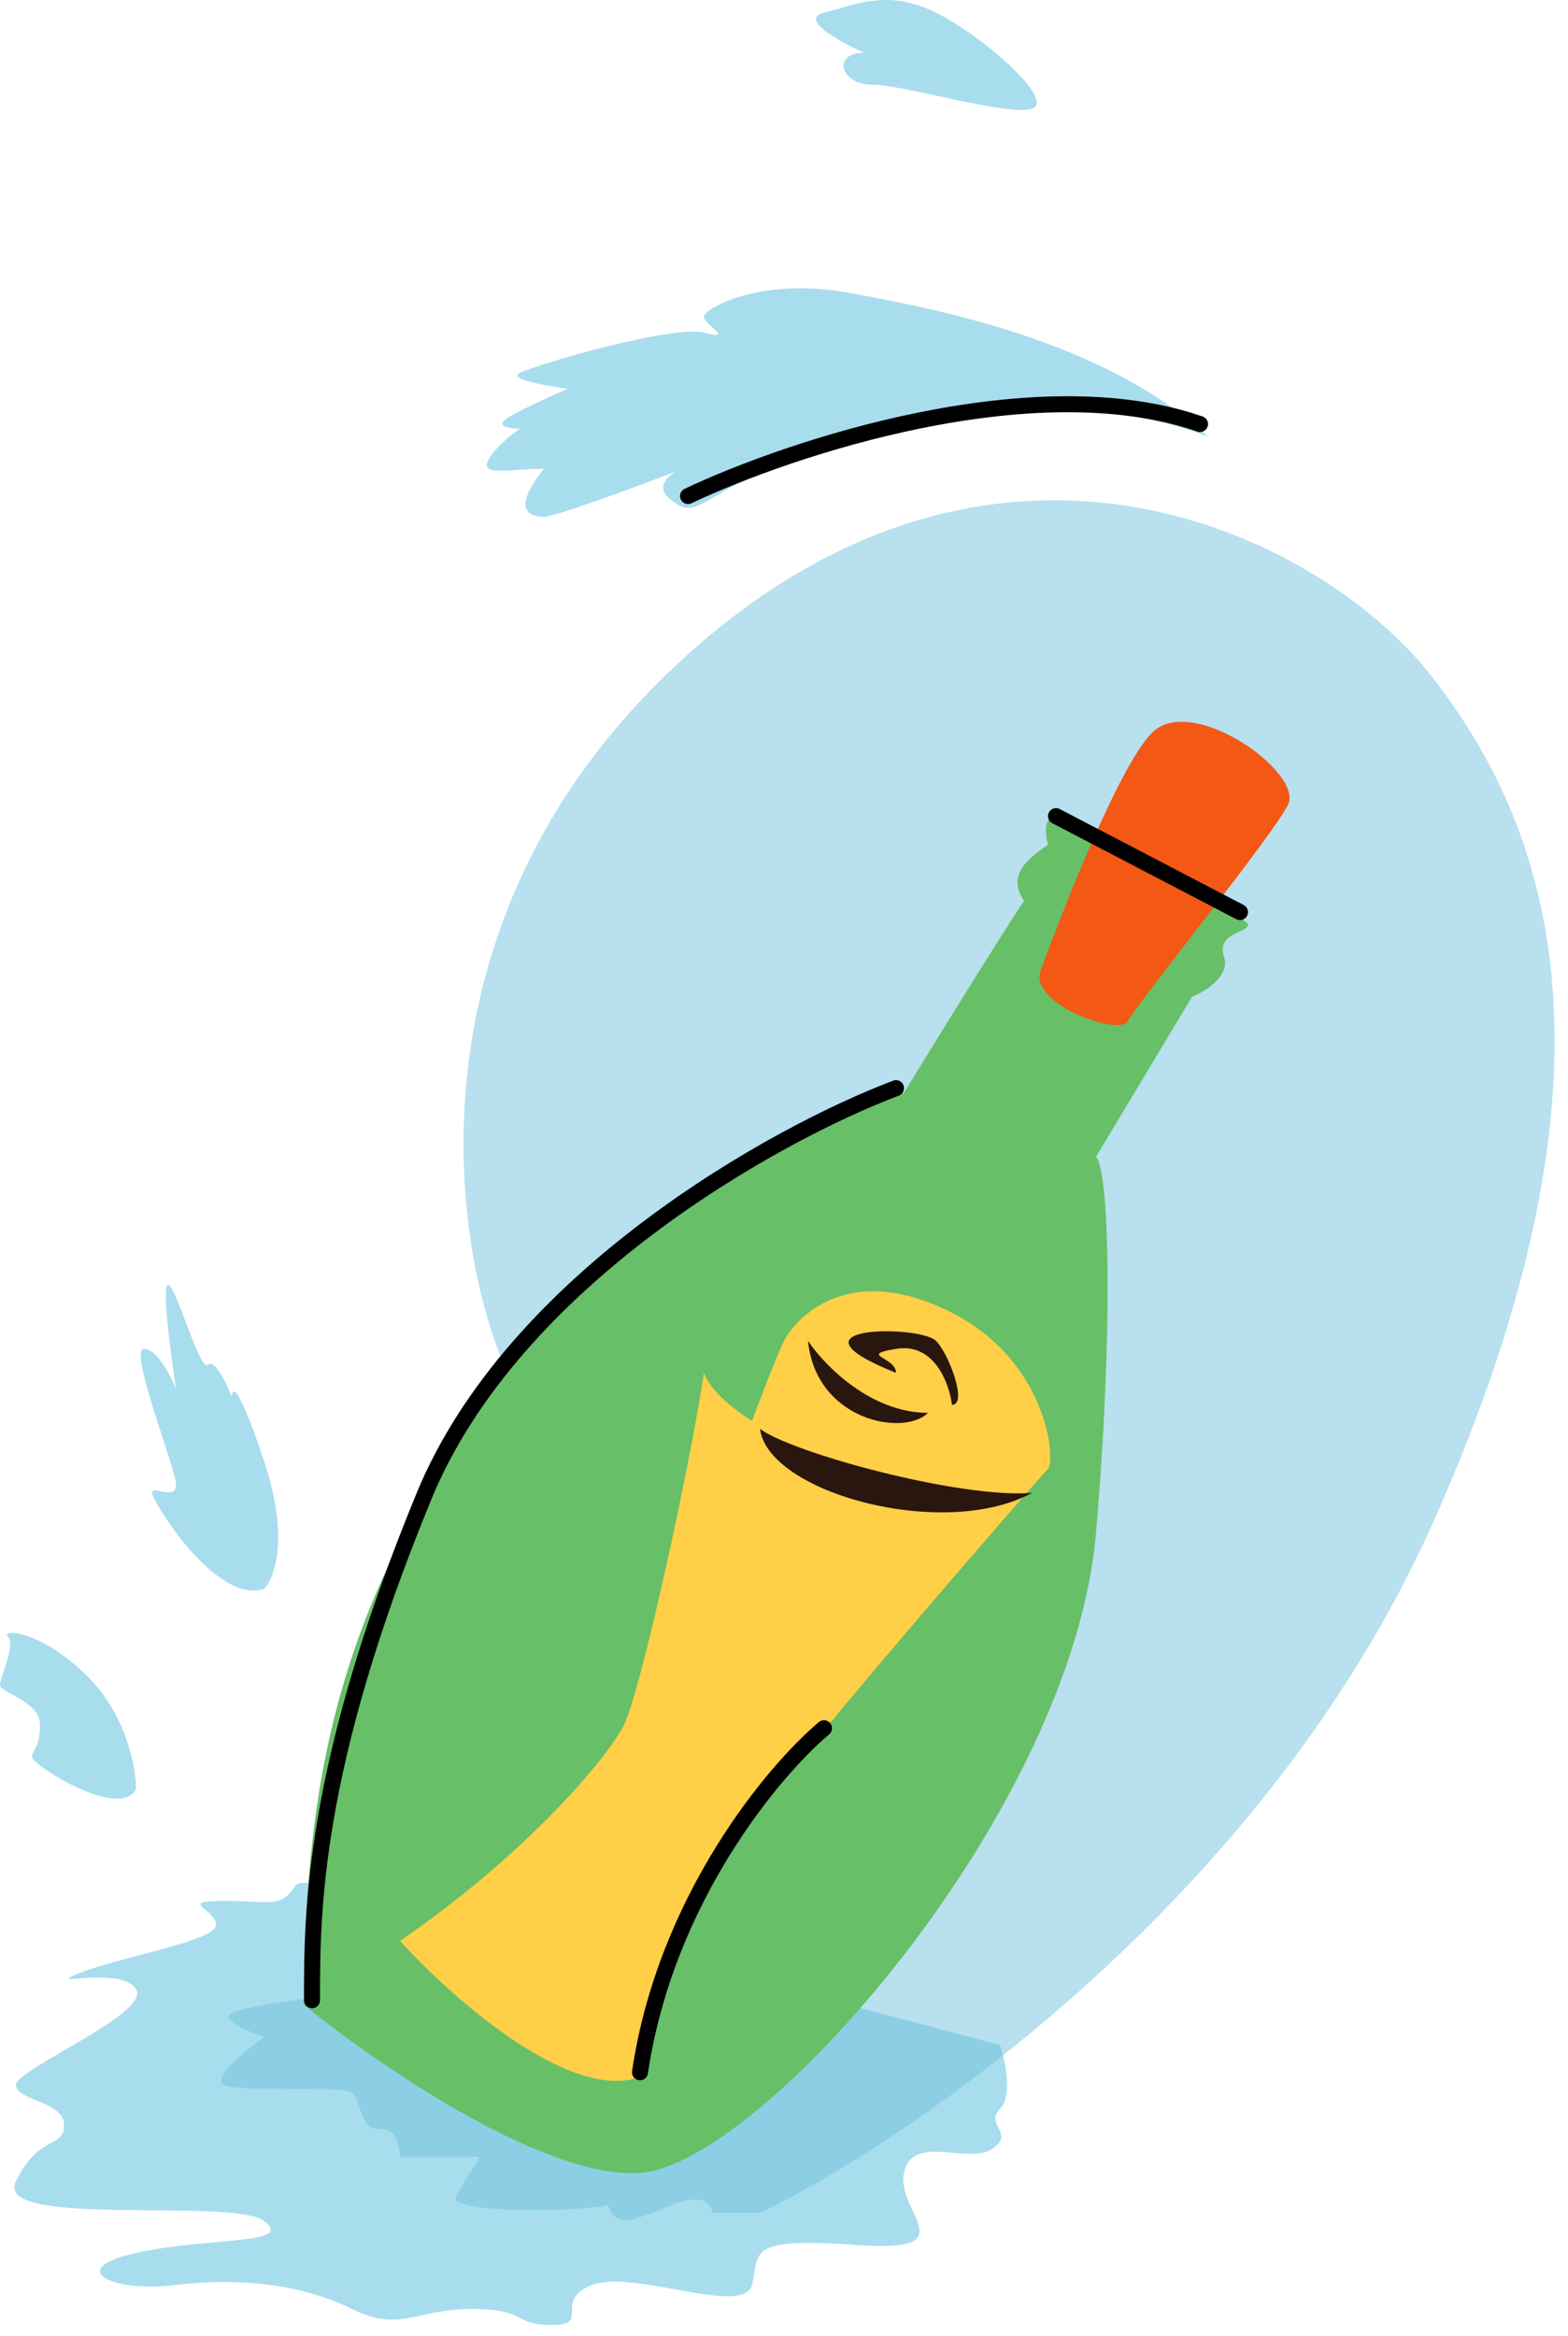 <?xml version="1.0" encoding="UTF-8"?> <svg xmlns="http://www.w3.org/2000/svg" width="98" height="146" viewBox="0 0 98 146" fill="none"> <path d="M75.5 27.292C72.167 25.959 63.3 23.992 54.5 26.792C43.5 30.292 44 32.792 42 31.292C41.023 30.559 41.488 29.913 42.302 29.445C39.11 30.662 34.669 32.292 34 32.292C33 32.292 32 31.792 34 29.292C32 29.292 30 29.792 30.5 28.792C30.9 27.992 32 27.125 32.5 26.792C32 26.792 31.1 26.692 31.5 26.292C31.9 25.892 34.333 24.792 35.5 24.292C34.167 24.125 31.7 23.692 32.5 23.292C33.5 22.792 42 20.292 44 20.792C46 21.292 44 20.292 44 19.792C44 19.292 47.5 17.292 53 18.292C58.5 19.292 69 21.292 75.5 27.292Z" fill="#A8DDEE"></path> <path d="M51.5 0.792C49.9 1.192 52.5 2.626 54 3.292C52 3.292 52.5 5.292 54.5 5.292C56.5 5.292 63 7.292 64.5 6.792C66 6.292 61.5 2.292 58.5 0.792C55.5 -0.708 53.5 0.292 51.5 0.792Z" fill="#A8DDEE"></path> <path d="M16.5 91.292C18.1 96.092 17.167 98.626 16.5 99.292C13.5 100.292 9.5 93.792 9.5 93.292C9.5 92.792 11 93.792 11 92.792C11 91.792 8 84.292 9 84.292C9.8 84.292 10.667 85.959 11 86.792C10.667 84.626 10.1 80.292 10.5 80.292C11 80.292 12.5 85.792 13 85.292C13.4 84.892 14.167 86.459 14.5 87.292C14.5 86.626 14.9 86.492 16.5 91.292Z" fill="#A8DDEE"></path> <path d="M5.5 104.792C7.9 107.192 8.5 110.459 8.5 111.792C7.5 113.792 2 110.292 2 109.792C2 109.292 2.5 109.292 2.5 107.792C2.5 106.292 0 105.792 0 105.292C0 104.792 1 102.792 0.5 102.292C6.29425e-05 101.792 2.5 101.792 5.5 104.792Z" fill="#A8DDEE"></path> <path d="M62.5 131.792C63.3 130.992 62.833 128.792 62.5 127.792C48.167 123.959 19.3 116.592 18.5 117.792C17.5 119.292 17 118.792 14 118.792C11 118.792 13.5 119.292 13.5 120.292C13.5 121.292 7.5 122.292 5 123.292C2.5 124.292 7.5 122.792 8.5 124.292C9.5 125.792 1 129.292 1 130.292C1 131.292 4 131.292 4 132.792C4 134.292 2.5 133.292 1 136.292C-0.5 139.292 14.5 137.292 16.5 138.792C18.5 140.292 13 139.792 8.5 140.792C4 141.792 7 143.292 11 142.792C15 142.292 19 142.792 22 144.292C25 145.792 26 144.292 29.5 144.292C33 144.292 32 145.292 34.5 145.292C37 145.292 34.5 143.792 37 142.792C39.5 141.792 46.5 144.792 47 142.792C47.5 140.792 46.5 139.792 53.5 140.292C60.5 140.792 56 138.292 56.5 135.792C57 133.292 60.5 135.292 62 134.292C63.5 133.292 61.5 132.792 62.5 131.792Z" fill="#A8DDEE"></path> <path d="M41.5 42.292C25.5 57.892 28.167 77.459 31.5 85.292L20 124.792C18.5 124.959 15.3 125.392 14.5 125.792C13.7 126.192 15.5 126.959 16.5 127.292C15.333 128.126 13.2 129.892 14 130.292C15 130.792 21.5 130.292 22 130.792C22.5 131.292 22.5 132.292 23 132.792C23.5 133.292 24 132.792 24.5 133.292C24.9 133.692 25 134.459 25 134.792H30C29.666 135.292 28.9 136.492 28.5 137.292C28 138.292 36 138.292 38 137.792C38.5 139.292 39.5 138.792 42 137.792C44 136.992 44.5 137.792 44.5 138.292H47.5C57.166 133.626 79.1 118.492 89.5 95.292C102.5 66.292 96.5 51.292 89.5 42.292C82.5 33.292 61.5 22.792 41.5 42.292Z" fill="#6FC0DD" fill-opacity="0.49"></path> <path d="M40 135.792C34 136.192 23.5 128.959 19 125.292C19 108.292 22.5 98.792 31 86.292C37.8 76.292 50.833 70.126 56.5 68.292C58.333 65.292 62.4 58.692 64 56.292C63 54.792 64 53.792 65.5 52.792C65 50.792 66 50.792 67 51.292C68 51.792 78 57.292 78 57.792C78 58.292 76 58.292 76.5 59.792C76.9 60.992 75.333 61.959 74.5 62.292L68.5 72.292C69.333 73.126 69.593 83.039 68.5 95.792C67 113.292 47.5 135.292 40 135.792Z" fill="#67BF68"></path> <path d="M72 45.792C70 47.792 66.5 56.626 65 60.792C64.5 62.792 70 64.792 70.5 63.792C71 62.792 79.5 52.292 80.5 50.292C81.5 48.292 74.5 43.292 72 45.792Z" fill="#F35815"></path> <path d="M40 129.792C35.6 131.392 28.167 124.792 25 121.292C33 115.792 38 109.792 39 107.792C40 105.792 43 92.292 44 85.792C44.4 86.992 46.167 88.292 47 88.792C47.5 87.459 48.6 84.592 49 83.792C49.5 82.792 52.5 78.792 59 81.792C65.5 84.792 66 91.292 65.5 91.792C65 92.292 48 111.792 45.5 115.792C43 119.792 42 123.292 40 129.792Z" fill="#FFCF47"></path> <path d="M47.5 89.292C48 93.292 59 96.292 64.5 93.292C60 93.662 49.5 90.792 47.5 89.292Z" fill="#29160E"></path> <path d="M56 84.292C53.6 84.692 56 84.792 56 85.792C48.5 82.792 57.5 82.792 58.5 83.792C59.3 84.592 60.5 87.792 59.5 87.792C59.333 86.459 58.4 83.892 56 84.292Z" fill="#29160E"></path> <path d="M50.5 83.792C51.5 85.292 54.4 88.292 58 88.292C56.5 89.792 51 88.792 50.5 83.792Z" fill="#29160E"></path> <path d="M56 68C48.5 70.833 32.1 79.9 26.5 93.5C19.5 110.5 19.5 119.5 19.5 125M66 51L77.5 57M43 31C49.333 28 64.6 22.9 75 26.5M51.5 108C48.333 110.667 41.6 118.7 40 129.5" stroke="black" stroke-linecap="round"></path> </svg> 